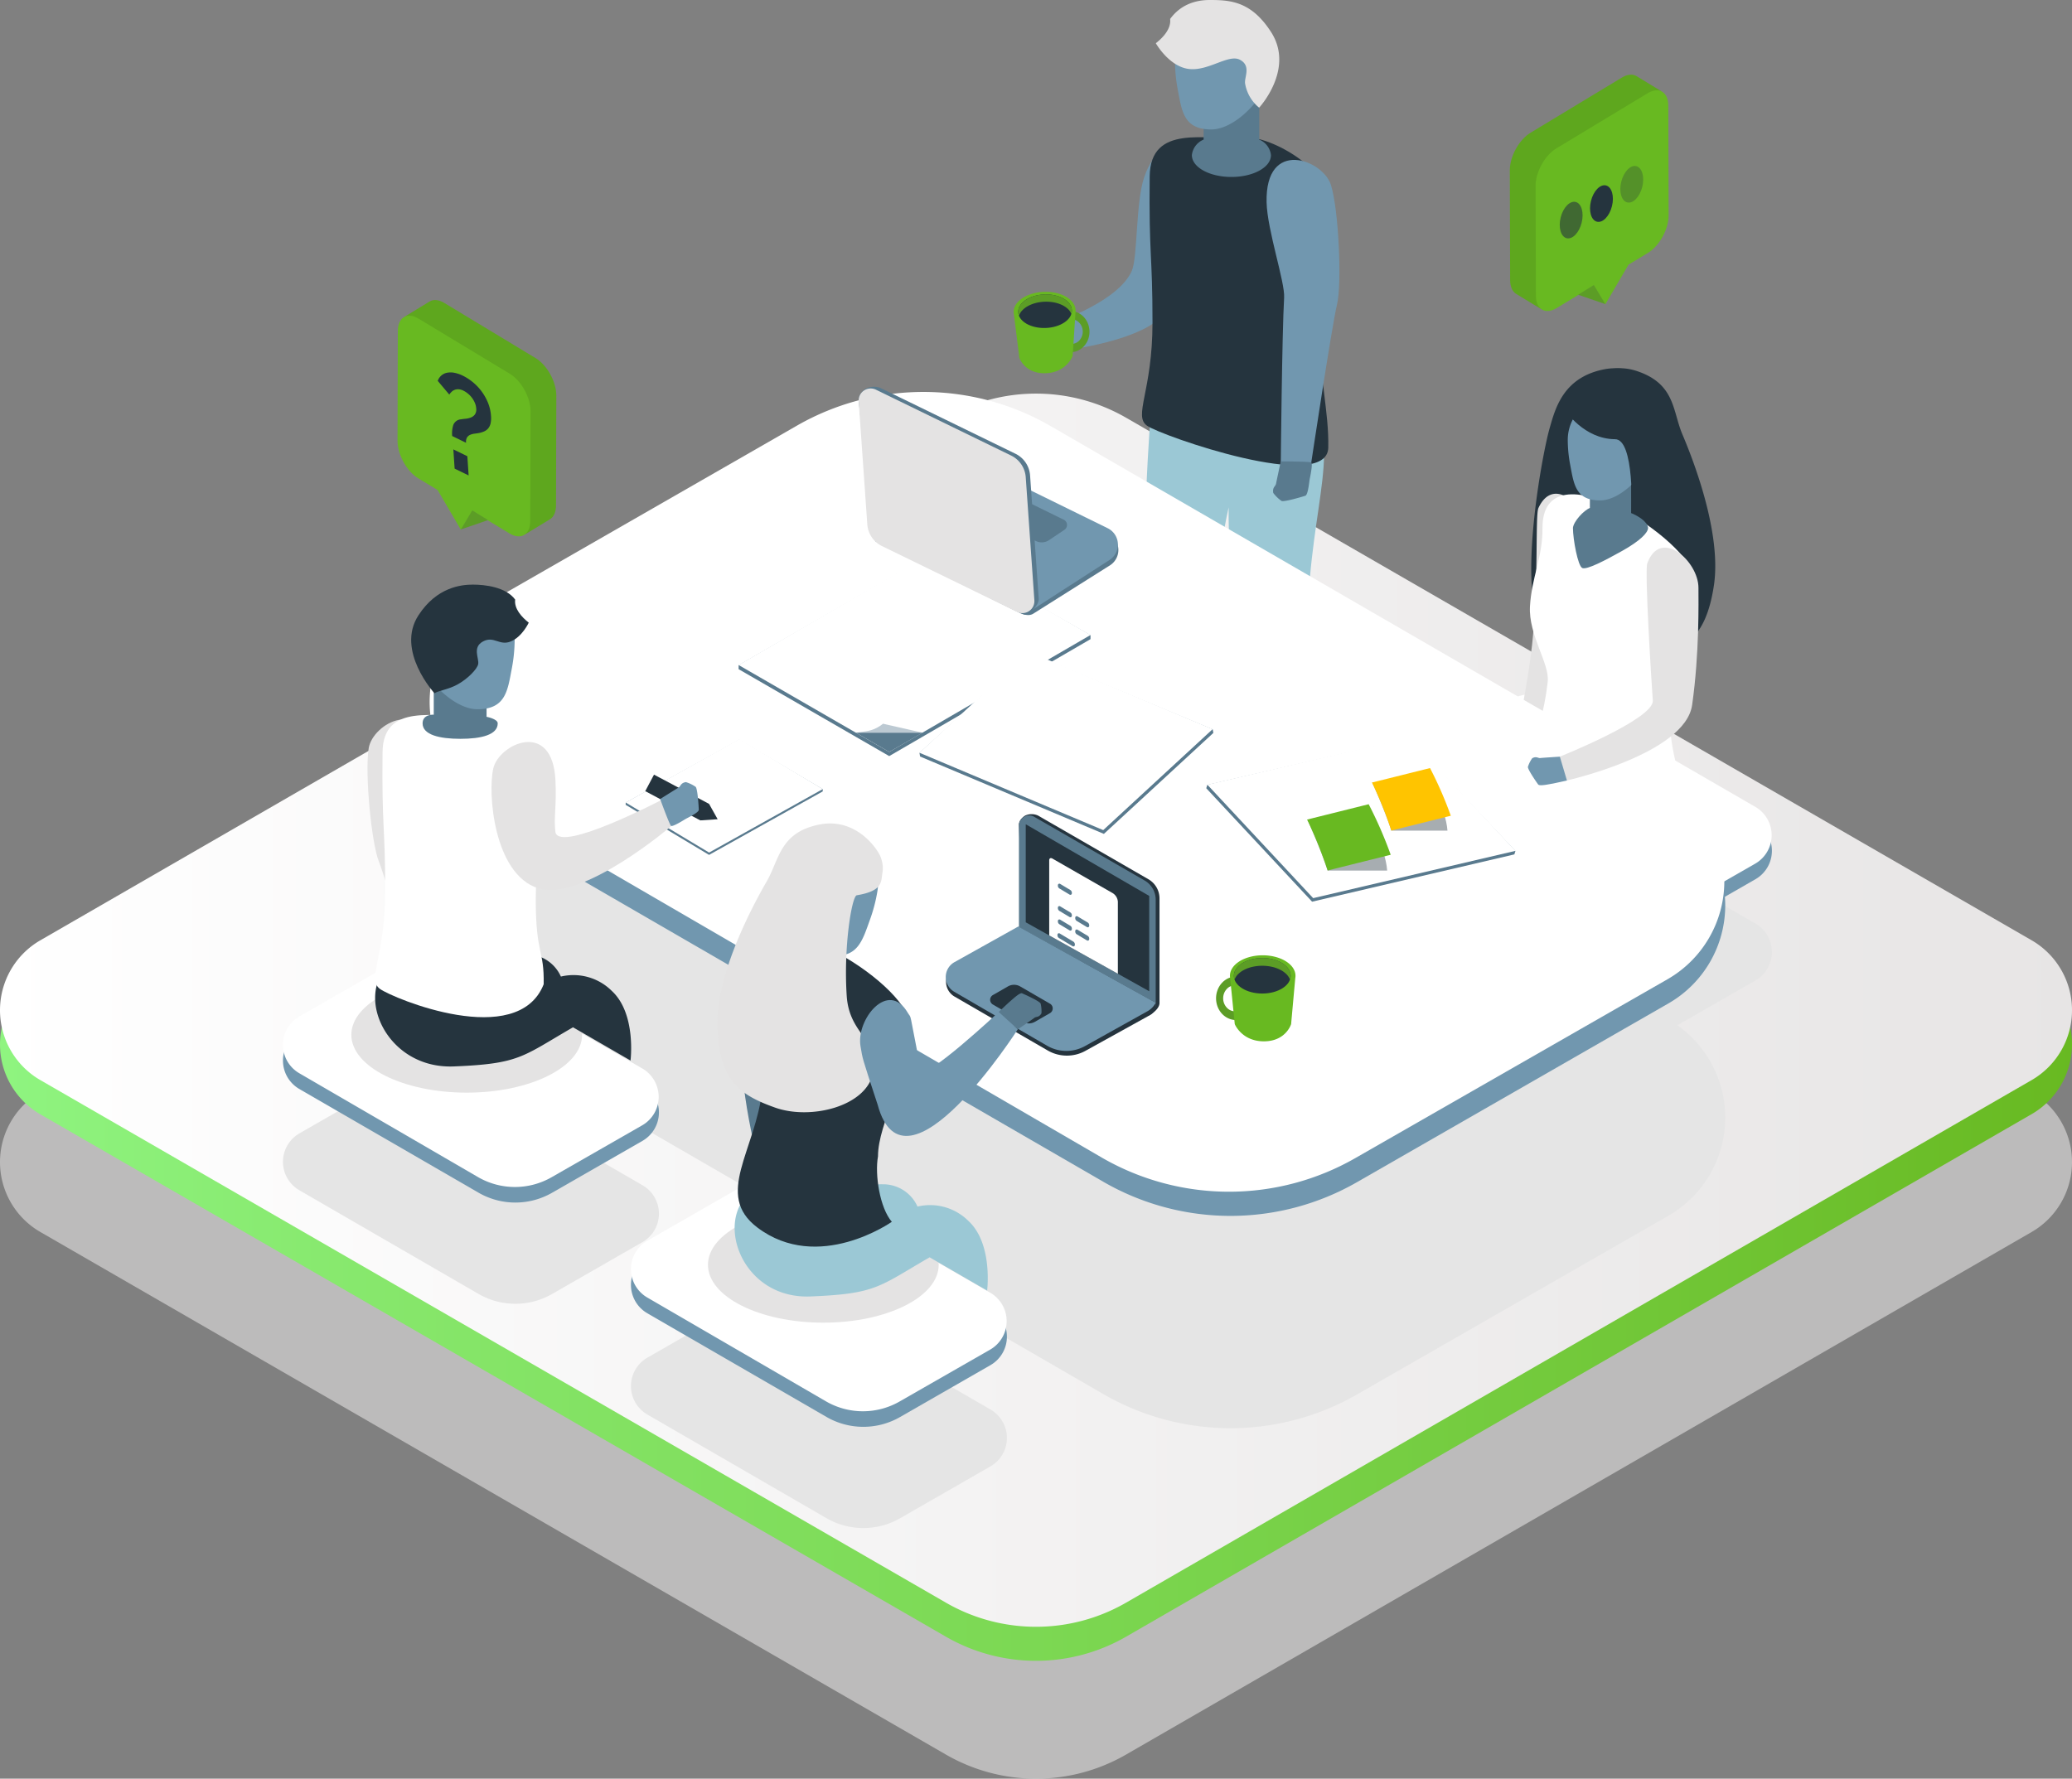 <?xml version="1.0" encoding="UTF-8"?>
<svg xmlns="http://www.w3.org/2000/svg" xmlns:xlink="http://www.w3.org/1999/xlink" viewBox="0 0 919.171 789.245">
  <rect x="0" y="0" width="919.171" height="789.245" fill="#808080" stroke="none"/>
  <defs>
    <style>.a,.n,.r,.s{fill:#25343e;}.b,.i{fill:#e4e3e3;}.b,.s{opacity:0.6;}.c{fill:url(#a);}.d{fill:url(#b);}.e{fill:#e5e5e5;}.f{fill:#7197af;}.g{fill:#fff;}.h{fill:#9bc8d5;}.j,.m{fill:#597a8e;}.k{fill:#5c9d26;}.l{fill:#68b921;}.m{opacity:0.4;}.n{opacity:0.399;}.o{fill:#ffc400;}.p{clip-path:url(#c);}.q{opacity:0.1;}.r{opacity:0.3;}</style>
    <linearGradient id="a" x1="1" y1="0.5" x2="-0.023" y2="0.5" gradientUnits="objectBoundingBox">
      <stop offset="0" stop-color="#68b921"></stop>
      <stop offset="0.22" stop-color="#72c839"></stop>
      <stop offset="0.49" stop-color="#7cd853"></stop>
      <stop offset="0.78" stop-color="#86e66a"></stop>
      <stop offset="1" stop-color="#90f683"></stop>
    </linearGradient>
    <linearGradient id="b" y1="0.5" x2="1" y2="0.5" gradientUnits="objectBoundingBox">
      <stop offset="0" stop-color="#fff"></stop>
      <stop offset="1" stop-color="#e7e5e5"></stop>
    </linearGradient>
    <clipPath id="c">
      <path class="a" d="M520.777,268.751l54.774,30.594v-42.3l-54.774-31.8Z" transform="translate(-520.777 -225.244)"></path>
    </clipPath>
  </defs>
  <g transform="translate(-468.531 -280.703)">
    <g transform="translate(468.531 455.354)">
      <path class="b" d="M974.881,300.952l401.955,231.965a35.823,35.823,0,0,1,0,61.753L974.881,826.679a79.95,79.95,0,0,1-79.943,0L492.984,594.67a35.823,35.823,0,0,1,0-61.753L894.938,300.952a79.949,79.949,0,0,1,79.943,0Z" transform="translate(-475.324 -222.795)"></path>
      <path class="c" d="M974.881,274.236l401.955,232.01a35.822,35.822,0,0,1,0,61.753L974.881,800.008a79.951,79.951,0,0,1-79.943,0L492.984,568.088a35.823,35.823,0,0,1,0-61.753l401.955-232.01A79.949,79.949,0,0,1,974.881,274.236Z" transform="translate(-475.324 -248.425)"></path>
      <path class="d" d="M974.881,272.365l401.955,232.01a35.823,35.823,0,0,1,0,61.753L974.881,798.138a79.95,79.95,0,0,1-79.943,0L492.984,566.128a35.823,35.823,0,0,1,0-61.753l401.955-232.01A79.952,79.952,0,0,1,974.881,272.365Z" transform="translate(-475.324 -261.656)"></path>
    </g>
    <g transform="translate(1058.196 439.854)">
      <g transform="translate(29.598 148.463)">
        <path class="e" d="M595.99,309.172l-40.06,23a14.565,14.565,0,0,0,0,25.221l79.468,46a32.7,32.7,0,0,0,32.7,0l40.06-23a14.564,14.564,0,0,0,0-25.221l-79.468-46a32.7,32.7,0,0,0-32.7,0Z" transform="translate(-548.652 -252.965)"></path>
        <path class="f" d="M595.99,300.192l-40.06,23a14.565,14.565,0,0,0,0,25.221l79.468,46a32.7,32.7,0,0,0,32.7,0l40.06-23a14.564,14.564,0,0,0,0-25.221l-79.468-46A32.7,32.7,0,0,0,595.99,300.192Z" transform="translate(-548.652 -288.907)"></path>
        <path class="g" d="M596.013,298.741l-40.06,23a14.565,14.565,0,0,0,0,25.221l79.276,46.073a32.7,32.7,0,0,0,32.7,0l40.136-23a14.564,14.564,0,0,0,0-25.221l-79.468-46a32.7,32.7,0,0,0-32.585-.077Z" transform="translate(-548.676 -294.431)"></path>
      </g>
      <g transform="translate(0 0)">
        <g transform="translate(0)">
          <g transform="matrix(0.985, 0.174, -0.174, 0.985, 30.807, 138.625)">
            <path class="a" d="M.057,113.017c-2.226-28.663,60.828-33,73.669-34.49C94.039,74.241,85.1,1.947,85.1,1.947L93.807,0s27.3,61.135,19.61,82.383c-9.813,27.1-54.534,12.965-60.117,47.646C51.613,157.283-.316,125.111.057,113.017Z" transform="matrix(-0.985, 0.174, -0.174, -0.985, 137.47, 138.554)"></path>
            <path class="h" d="M3.97,0H25.516a0,0,0,0,1,0,0V0A11.343,11.343,0,0,1,14.173,11.343H0a0,0,0,0,1,0,0V3.97A3.97,3.97,0,0,1,3.97,0Z" transform="matrix(-0.914, 0.407, -0.407, -0.914, 57.548, 160.379)"></path>
            <path class="a" d="M0,114.634C1.2,78.075,70.509,78.639,70.509,78.639c7.545-26.919,0-76.692,0-76.692L79.215,0s25.713,62.172,18.02,83.42c-9.813,27.1-54.534,12.965-60.117,47.646C35.431,158.32-.371,126.728,0,114.634Z" transform="matrix(-0.985, 0.174, -0.174, -0.985, 152.54, 149.614)"></path>
            <path class="h" d="M3.97,0H25.516a0,0,0,0,1,0,0V0A11.343,11.343,0,0,1,14.173,11.343H0a0,0,0,0,1,0,0V3.97A3.97,3.97,0,0,1,3.97,0Z" transform="matrix(-0.914, 0.407, -0.407, -0.914, 85.927, 167.035)"></path>
          </g>
          <path class="a" d="M24.276,111.771c0-4.011-1.524-8.021,9.946-11.831,2.146-.665-11.8-21.559-16.844-43.859C13.4,38.522-.483,38.97.013,23.307S24.721-2.605,41.713.581,68.967,8.875,73.5,32.929s3.451,57.911,2.349,66.805-2.393,22.913-19.462,29.342-29.6-8.212-30.583-10.969a12.994,12.994,0,0,1-1.524-6.337Z" transform="translate(157.123 141.1) rotate(-171)"></path>
          <g transform="matrix(0.996, 0.087, -0.087, 0.996, 84.286, 58.484)">
            <path class="i" d="M3.321,7c-1.217,3.325,3,32.412,2.462,60.825A355.568,355.568,0,0,1,0,122.044l11-.724s8.524-25.4,12.227-51.528c3.275-23.111,2.8-45.885,2.8-51.984C26.032,5.967,9.134-9.071,3.321,7Z" transform="translate(5.857 0)"></path>
            <path class="f" d="M.506,2.391s-.06,7.752,0,8.722S-.546,12.751.351,14.686a13.859,13.859,0,0,0,3.665,2.158c1.006.288,7.218-3.4,8.133-3.99s.129-5.321.058-6.454c-.022-.347-.922-6.4-.922-6.4Z" transform="matrix(0.899, 0.438, -0.438, 0.899, 7.391, 114.691)"></path>
          </g>
          <path class="a" d="M63.063,111.627c0-3.927,1.492-7.853-9.738-11.583-2.1-.651-2.36-23.309,2.583-45.141,3.892-17.19,17.486-16.752,17-32.085S48.72-2.551,32.084.569,5.4,8.689.969,32.238,8.527,89.293,12.577,99.843s2.343,22.432,19.053,28.726,28.983-8.039,29.941-10.739a12.721,12.721,0,0,0,1.492-6.2Z" transform="translate(172.725 132.928) rotate(178)"></path>
          <path class="g" d="M628.908,408.518c1.287-1.672-6.69-20.678-5.913-36.961s10.551-35.286,10.551-60.231c0-16.179-67.354-60.37-67.1-22.242.086,12.849-4.81,21.731-5.546,34.562s8.77,25.436,7.874,33.475c-3.068,27.318-12.863,36.834-12.133,39.25s11.059,13.9,27.1,16.772S627.622,410.19,628.908,408.518Z" transform="translate(-471.843 -213.8)"></path>
          <path class="j" d="M116.181,104.881V93.946L134.5,89.435v17.719c2.725,1.107,7.177,3.617,7.5,6.54,0,2.244-3.76,5.907-11.473,10.226s-15.765,8.523-17.722,7.608-4.134-12.735-4.134-17.834C109,110.771,113.455,105.988,116.181,104.881Z" transform="translate(-0.555 -38.639)"></path>
          <path class="f" d="M109.022,98.609a60.441,60.441,0,0,0,1.116,11.243c1.606,8.446,2.357,15.6,13.224,15.6,10.831,0,24.574-16.082,24.574-26.844a19.457,19.457,0,1,0-38.914,0Z" transform="translate(-3.205 -62.554)"></path>
          <path class="a" d="M46.33,40.452S36.266,29.353,22.7,31.375C14,32.971,10.248,0,10.248,0S-1.228,39.4.108,42.876c4.05,10.55-2.1,11.139,14.611,17.433S43.7,52.27,44.66,49.57c1.016-1.908,1.67-9.118,1.67-9.118Z" transform="translate(144.234 70.276) rotate(-171)"></path>
        </g>
      </g>
    </g>
    <g transform="translate(659.124 278.588)">
      <path class="e" d="M711.78,319.888,573.731,399.14a50.191,50.191,0,0,0,0,86.913l273.85,158.505a112.693,112.693,0,0,0,112.685,0l138.05-79.253a50.189,50.189,0,0,0,0-86.913L824.466,319.888a112.7,112.7,0,0,0-112.686,0Z" transform="translate(-548.649 -23.813)"></path>
      <path class="f" d="M711.78,310.907,573.731,390.161a50.192,50.192,0,0,0-25.078,43.457c0,17.924,9.558,21.444,25.078,30.413l273.85,158.5a112.7,112.7,0,0,0,112.685,0l138.05-79.254a50.193,50.193,0,0,0,25.079-43.457c0-17.923-9.56-21.443-25.079-30.412L824.466,310.907A112.7,112.7,0,0,0,711.78,310.907Z" transform="translate(-548.649 -95.992)"></path>
      <g transform="translate(259.317 4)">
        <g transform="translate(14.397 0)">
          <g transform="translate(22.897 50.495) rotate(20)">
            <path class="f" d="M14.189,17.79c.258,11.72,9.442,34.279,9.036,40.8C22.34,73.336,0,91.15,0,91.15l6.76,11.033s32.9-16.206,37.013-32c2.1-8.293.8-49-2.543-59.668S13.593-9.27,14.189,17.79Z" transform="translate(13.949 0)"></path>
            <path class="j" d="M.236,2.666S.52,11.19.584,12.279s-1.2,1.846-.194,4.014a15.514,15.514,0,0,0,4.134,2.4c1.136.318,8.181-3.859,9.219-4.522s.173-5.977.1-7.248c-.023-.389-.2-6.639-1.069-6.909S.236,2.666.236,2.666Z" transform="matrix(0.485, 0.875, -0.875, 0.485, 16.368, 89.28)"></path>
          </g>
          <path class="h" d="M11.313,0H25.449a0,0,0,0,1,0,0V7.353a3.96,3.96,0,0,1-3.96,3.96H0a0,0,0,0,1,0,0v0A11.313,11.313,0,0,1,11.313,0Z" transform="translate(41.023 351.67)"></path>
          <g transform="translate(-17.699 -1.884)">
            <g transform="translate(28.697 0)">
              <ellipse class="i" cx="74.04" cy="37.779" rx="74.04" ry="37.779" transform="translate(0 339.117)"></ellipse>
              <path class="h" d="M181.694,109.5c17.723,23.443,2.368,49.468,1.169,101.36s-3.663,106.21-3.663,106.21h-8.9s-12.6-50.2-17.828-89.579-4.649-66.007-4.649-66.007-6.094,26.2-9.072,66.007c-2.136,28.542-3.612,62.961-4.286,80.373l-8.931.532c-4.357-20.724-13.821-70.242-14.746-101.2-1.4-46.9,3.29-97.7,3.29-97.7S163.972,86.06,181.694,109.5Z" transform="translate(-78.082 63.636)"></path>
              <path class="a" d="M185.8,123.618c0,14.57-3.961,28.676-3.961,54.627s4.29,39.162,3.961,55.554c-.426,20.567-74.224-5.3-80.408-9.723s2.431-15.191,2.431-45.832-1.633-29.489-1.244-64.778c.249-23.693,25.806-15.7,39.618-17.406S185.8,110.742,185.8,123.618Z" transform="translate(-71.862 -35.18)"></path>
              <path class="j" d="M113.891,110.779v-6.538l24.667-14.806v21.344a8.443,8.443,0,0,1,5.213,6.887c0,5.369-7.781,9.688-17.547,9.688s-17.547-4.319-17.547-9.688A8.443,8.443,0,0,1,113.891,110.779Z" transform="translate(-55.25 -48.837)"></path>
              <path class="f" d="M109.022,100.96a67.742,67.742,0,0,0,1.251,12.6c1.8,9.466,2.642,17.485,14.821,17.485,12.139,0,27.542-18.025,27.542-30.086a21.807,21.807,0,1,0-43.615,0Z" transform="translate(-63.073 -73.605)"></path>
              <path class="i" d="M145.3,104.595c-5.094-2.732-14.084,5.215-22.838,4.048s-14.512-11.4-14.512-11.4c3.308-2.582,6.883-6.524,6.345-10.77,4.334-5.921,10.6-8.5,17.933-8.411,9.26,0,18.208.895,26.768,14.084,10.738,16.5-5.214,33.694-5.214,33.694a17.624,17.624,0,0,1-6.225-10.7c-.456-2.74,2.837-7.813-2.257-10.546Z" transform="translate(-70.515 -78.06)"></path>
              <path class="a" d="M11.942,0H26.865a0,0,0,0,1,0,0V7.762a4.18,4.18,0,0,1-4.18,4.18H0a0,0,0,0,1,0,0v0A11.942,11.942,0,0,1,11.942,0Z" transform="translate(74.476 380.66)"></path>
              <path class="a" d="M11.942,0H26.865a0,0,0,0,1,0,0V7.762a4.18,4.18,0,0,1-4.18,4.18H0a0,0,0,0,1,0,0v0A11.942,11.942,0,0,1,11.942,0Z" transform="translate(29.554 371.234)"></path>
              <g transform="translate(86.561 70.951)">
                <path class="f" d="M101.88,119.356c.272,12.372,8.209,35.444,7.781,42.331-.934,15.563-1.493,74.324-1.493,74.324h13.358s9.288-61.651,11.584-71.222c2.218-8.754.841-41.851-2.685-53.108S101.251,90.79,101.88,119.356Z" transform="translate(-101.868 -100.576)"></path>
                <path class="j" d="M.249,2.814s.3,9,.367,10.148S-.649,14.91.412,17.2a16.377,16.377,0,0,0,4.364,2.538c1.2.336,8.636-4.074,9.732-4.774s.183-6.309.1-7.651C14.587,6.9,14.4.3,13.483.019S.249,2.814.249,2.814Z" transform="translate(6.735 130.992) rotate(14)"></path>
              </g>
            </g>
          </g>
        </g>
        <g transform="matrix(0.999, -0.035, 0.035, 0.999, -0.543, 128.094)">
          <path class="k" d="M8.406,0A7.79,7.79,0,0,0,5.134.717,8.378,8.378,0,0,0,2.462,2.673a9.175,9.175,0,0,0-1.8,2.9,9.879,9.879,0,0,0,0,7.1,9.174,9.174,0,0,0,1.8,2.9,8.377,8.377,0,0,0,2.672,1.956,7.824,7.824,0,0,0,6.544,0,8.377,8.377,0,0,0,2.672-1.956,9.174,9.174,0,0,0,1.8-2.9,9.879,9.879,0,0,0,0-7.1,9.175,9.175,0,0,0-1.8-2.9A8.379,8.379,0,0,0,11.678.717,7.79,7.79,0,0,0,8.406,0ZM8.033,14.6A4.819,4.819,0,0,1,4.466,13,5.683,5.683,0,0,1,2.989,9.125,5.684,5.684,0,0,1,4.466,5.254a4.768,4.768,0,0,1,7.133,0,5.684,5.684,0,0,1,1.477,3.871A5.683,5.683,0,0,1,11.6,13,4.819,4.819,0,0,1,8.033,14.6Z" transform="translate(33.34 27.182) rotate(180)"></path>
          <path class="l" d="M2.019,7.233.066,26.675a5.478,5.478,0,0,0-.061.606L0,27.3H0q0,.112,0,.225c0,4.75,6.158,8.6,13.754,8.6s13.754-3.851,13.754-8.6a5.484,5.484,0,0,0-.089-.986L25.679,7.233S23.539,0,14.242,0,2.019,7.233,2.019,7.233Z" transform="translate(27.509 36.126) rotate(180)"></path>
          <path class="a" d="M11.92,0C5.337,0,0,3.337,0,7.454s5.337,7.454,11.92,7.454,11.92-3.337,11.92-7.454S18.5,0,11.92,0Z" transform="translate(2.026 1.147)"></path>
          <path class="k" d="M.283,0h0A4.853,4.853,0,0,0,0,1.624a5.124,5.124,0,0,0,.937,2.9A8.415,8.415,0,0,0,3.491,6.895a13.775,13.775,0,0,0,3.789,1.6,18.157,18.157,0,0,0,4.64.586,18.156,18.156,0,0,0,4.64-.586,13.774,13.774,0,0,0,3.789-1.6A8.415,8.415,0,0,0,22.9,4.525a5.124,5.124,0,0,0,.937-2.9A4.84,4.84,0,0,0,23.557,0,6.29,6.29,0,0,1,22.039,2.32a10.178,10.178,0,0,1-2.611,1.848A14.885,14.885,0,0,1,15.973,5.39a18.411,18.411,0,0,1-4.053.442A18.412,18.412,0,0,1,7.867,5.39,14.886,14.886,0,0,1,4.411,4.168,10.178,10.178,0,0,1,1.8,2.32,6.281,6.281,0,0,1,.283,0Z" transform="translate(25.866 10.225) rotate(180)"></path>
        </g>
      </g>
      <path class="g" d="M711.8,309.281,573.754,388.534a50.19,50.19,0,0,0,0,86.913l273.189,158.77a112.7,112.7,0,0,0,112.687,0l138.312-79.253a50.19,50.19,0,0,0,0-86.913L824.092,309.546A112.7,112.7,0,0,0,711.8,309.28Z" transform="translate(-548.676 -118.405)"></path>
      <g transform="translate(86.573 245.305)">
        <g transform="translate(50.494 0)">
          <path class="j" d="M156.106,134.363v-1.751L89.159,94.482,0,145.952v1.733l66.809,38.572" transform="translate(0 -93.947)"></path>
          <path class="g" d="M156.106,146.216,89.3,107.644,0,159.538,66.809,198.11l89.3-51.894" transform="translate(0 -107.644)"></path>
          <path class="j" d="M185.41,384.881l-14.8-8.542h29.59Z" transform="translate(-118.595 -294.416)"></path>
          <path class="m" d="M182.645,363.266l17.559,3.986h-29.59l4.334-.6a15.445,15.445,0,0,0,7.7-3.383Z" transform="translate(-118.595 -285.328)"></path>
        </g>
        <g transform="matrix(0.985, -0.174, 0.174, 0.985, 124.502, 55.693)">
          <path class="j" d="M0,36.871V35.252L55.707,0,129.9,47.584v1.6L74.3,84.847" transform="translate(0 0.495)"></path>
          <path class="g" d="M0,35.66,55.592,0l74.3,47.976L74.3,83.637,0,35.66" transform="translate(0 0)"></path>
        </g>
        <g transform="translate(271.972 60.713) rotate(17)">
          <path class="j" d="M139.291,35.585V34.023L79.555,0,0,45.926v1.547L59.612,81.89" transform="translate(0 0.477)"></path>
          <path class="g" d="M139.291,34.417,79.679,0,0,46.3,59.612,80.721l79.679-46.3" transform="translate(0 0)"></path>
        </g>
        <g transform="matrix(1, 0.017, -0.017, 1, 0.901, 83.892)">
          <path class="j" d="M87.293,22.3v-.979L49.857,0,0,28.781v.969L37.359,51.32" transform="translate(0 0.299)"></path>
          <path class="g" d="M87.293,21.569,49.934,0,0,29.018,37.359,50.587,87.293,21.569" transform="translate(0 0)"></path>
        </g>
      </g>
      <g transform="translate(348.868 426.002)">
        <path class="k" d="M8.883,19.285a8.232,8.232,0,0,1-3.458-.758A8.854,8.854,0,0,1,2.6,16.461,9.7,9.7,0,0,1,.7,13.4a10.439,10.439,0,0,1,0-7.507A9.694,9.694,0,0,1,2.6,2.824,8.853,8.853,0,0,1,5.425.758a8.268,8.268,0,0,1,6.915,0,8.853,8.853,0,0,1,2.824,2.067,9.694,9.694,0,0,1,1.9,3.065,10.439,10.439,0,0,1,0,7.507,9.7,9.7,0,0,1-1.9,3.065,8.854,8.854,0,0,1-2.824,2.067A8.232,8.232,0,0,1,8.883,19.285ZM8.488,3.857A5.093,5.093,0,0,0,4.72,5.552,6.006,6.006,0,0,0,3.158,9.643,6.006,6.006,0,0,0,4.72,13.734a5.038,5.038,0,0,0,7.538,0,6.006,6.006,0,0,0,1.561-4.091,6.006,6.006,0,0,0-1.561-4.091A5.093,5.093,0,0,0,8.488,3.857Z" transform="translate(0 9.439)"></path>
        <path class="l" d="M2.134,30.533.07,9.987a5.788,5.788,0,0,1-.064-.64l0-.02H0q0-.118,0-.237C0,4.07,6.507,0,14.535,0S29.07,4.07,29.07,9.089a5.8,5.8,0,0,1-.094,1.042l-1.84,20.4s-2.261,7.643-12.086,7.643S2.134,30.533,2.134,30.533Z" transform="translate(6.162 0)"></path>
        <path class="a" d="M12.6,0c6.957,0,12.6,3.527,12.6,7.877s-5.64,7.877-12.6,7.877S0,12.228,0,7.877,5.64,0,12.6,0Z" transform="translate(7.898 1.212)"></path>
        <path class="k" d="M.3,9.593h0A5.129,5.129,0,0,1,0,7.877,5.415,5.415,0,0,1,.99,4.811a8.893,8.893,0,0,1,2.7-2.5,14.556,14.556,0,0,1,4-1.688A19.187,19.187,0,0,1,12.6,0a19.186,19.186,0,0,1,4.9.619,14.556,14.556,0,0,1,4,1.688,8.892,8.892,0,0,1,2.7,2.5,5.415,5.415,0,0,1,.99,3.066,5.115,5.115,0,0,1-.3,1.714,6.647,6.647,0,0,0-1.6-2.449,10.756,10.756,0,0,0-2.759-1.953A15.73,15.73,0,0,0,16.88,3.9a19.87,19.87,0,0,0-8.566,0A15.73,15.73,0,0,0,4.662,5.189,10.756,10.756,0,0,0,1.9,7.142,6.638,6.638,0,0,0,.3,9.592Z" transform="translate(7.898 1.212)"></path>
      </g>
      <g transform="matrix(0.998, -0.07, 0.07, 0.998, 189.908, 174.215)">
        <g transform="translate(3.131 41.777)">
          <path class="j" d="M67.433,62.652,103.1,43.511a8.1,8.1,0,0,0,0-14.03L58.895,2.437a18.192,18.192,0,0,0-18.19,0l-36.75,20.4C1.577,24.215.16,21.263.005,25.247c0,0-.005.206-.005.425L61.33,61.723S64.861,63.973,67.433,62.652Z" transform="translate(0 0.972)"></path>
          <path class="f" d="M66.307,62.3l36.711-20.2a8.1,8.1,0,0,0,0-14.03l-44.1-25.63a18.193,18.193,0,0,0-18.191,0L3.974,22.638A9.836,9.836,0,0,0,0,26.7L65.183,62.89c.262-.122.7-.347,1.124-.591Z" transform="translate(0.045 0)"></path>
        </g>
        <g transform="translate(58.638 55.749)">
          <path class="j" d="M21.265,17.554,28.4,13.459a2.593,2.593,0,0,0,0-4.49L14.25.78a5.822,5.822,0,0,0-5.822,0L1.3,4.874a2.593,2.593,0,0,0,0,4.49l14.148,8.189A5.822,5.822,0,0,0,21.265,17.554Z" transform="translate(0 0)"></path>
        </g>
        <path class="j" d="M0,5.4,1.986,60A11.586,11.586,0,0,0,7.78,70.076L64.2,104.069c1.649.952,2.535,2.016,4.184,1.064s5.136-3.514,5.136-6.341V44.126a11.587,11.587,0,0,0-5.794-10.08L9.982.714A8.126,8.126,0,0,0,3.352.7C1.707,1.637.02,3.51,0,5.4Z" transform="translate(0 0)"></path>
        <path class="i" d="M0,5.272V60a11.586,11.586,0,0,0,5.794,10.08l57.748,33.331a5.33,5.33,0,0,0,8-4.615V44.126a11.587,11.587,0,0,0-5.794-10.08L8,.714A5.33,5.33,0,0,0,0,5.272Z" transform="translate(0 0.662)"></path>
      </g>
    </g>
    <g transform="translate(594.058 540.109)">
      <g transform="translate(0 164.306)">
        <path class="e" d="M595.99,309.172l-40.06,23a14.565,14.565,0,0,0,0,25.221l79.468,46a32.7,32.7,0,0,0,32.7,0l40.06-23a14.564,14.564,0,0,0,0-25.221l-79.468-46a32.7,32.7,0,0,0-32.7,0Z" transform="translate(-548.652 -252.965)"></path>
        <path class="f" d="M595.99,300.192l-40.06,23a14.565,14.565,0,0,0,0,25.221l79.468,46a32.7,32.7,0,0,0,32.7,0l40.06-23a14.564,14.564,0,0,0,0-25.221l-79.468-46A32.7,32.7,0,0,0,595.99,300.192Z" transform="translate(-548.652 -288.907)"></path>
        <path class="g" d="M596.013,298.741l-40.06,23a14.565,14.565,0,0,0,0,25.221l79.276,46.073a32.7,32.7,0,0,0,32.7,0l40.136-23a14.564,14.564,0,0,0,0-25.221l-79.468-46a32.7,32.7,0,0,0-32.585-.077Z" transform="translate(-548.676 -294.431)"></path>
      </g>
      <g transform="translate(30.336 0)">
        <g transform="translate(0 0)">
          <path class="a" d="M0,6.566,4.232,0,8.3,6.566V34.222H0Z" transform="matrix(-0.469, 0.883, -0.883, -0.469, 164.484, 100.368)"></path>
          <ellipse class="i" cx="51.18" cy="25.672" rx="51.18" ry="25.672" transform="translate(0 174.084)"></ellipse>
          <g transform="translate(2.707 62.59) rotate(-8)">
            <path class="i" d="M30.679,17.836c-.259,11.75-7.8,33.662-7.39,40.2.887,14.78,1.418,70.586,1.418,70.586H12.02s-8.821-58.55-11-67.64c-2.106-8.314-.8-39.746,2.55-50.437S31.276-9.294,30.679,17.836Z" transform="translate(0 0)"></path>
            <path class="j" d="M.237,16.09S.522,7.543.585,6.452-.617,4.6.391,2.428A15.553,15.553,0,0,1,4.535.017c1.139-.319,8.2,3.869,9.242,4.534s.174,5.992.1,7.267c-.023.39-.2,6.656-1.072,6.927S.237,16.09.237,16.09Z" transform="translate(28.832 142.609) rotate(166)"></path>
          </g>
          <path class="a" d="M585.029,344.112c29.395-1.176,30.334-4.361,52.888-17.365L663.429,341.5s2.637-20.806-8.3-30.888a24.089,24.089,0,0,0-22.59-6.377,16.712,16.712,0,0,0-15.5-9.9c-7.874-.356-64.491,9.512-64.491,9.512C544.138,319.087,558.341,345.181,585.029,344.112Z" transform="translate(-539.58 -130.317)"></path>
          <path class="g" d="M181.647,122.225c0,13.837-7.27,30.977-7.27,55.623S178.2,200,177.892,215.569c-11.557,29.225-66.735,6.26-72.608,2.062s2.309-14.427,2.309-43.527-1.551-28.006-1.181-61.52c.236-22.5,24.508-14.913,37.626-16.531S181.647,110,181.647,122.225Z" transform="translate(-92.573 -38.22)"></path>
          <g transform="translate(60.631 71.063) rotate(-4)">
            <path class="i" d="M28.74,17.836c-.259,11.75-2.017,16.5-1.611,23.037C28.651,50.1,75.247,29.721,75.247,29.721L78.671,41.6S36.917,72.633,17.727,65.057-1.719,21.238,1.63,10.547,29.337-9.294,28.74,17.836Z" transform="translate(0 0)"></path>
            <path class="f" d="M.237,16.09S.522,7.543.585,6.452-.617,4.6.391,2.428A15.553,15.553,0,0,1,4.535.017c1.139-.319,8.2,3.869,9.242,4.534s.174,5.992.1,7.267c-.023.39-.2,6.656-1.072,6.927S.237,16.09.237,16.09Z" transform="translate(88.31 21.098) rotate(60)"></path>
          </g>
          <path class="j" d="M113.629,108.573V91.2l23.427-1.767v20.087s4.951.916,4.951,2.9c0,5.1-7.291,6.87-16.566,6.87s-16.763-1.771-16.763-6.87C108.678,108.265,113.629,108.573,113.629,108.573Z" transform="translate(-77.074 -50.863)"></path>
          <path class="f" d="M153.823,101.552a69.582,69.582,0,0,1-1.285,12.943c-1.849,9.723-2.713,17.961-15.224,17.961-12.469,0-28.291-18.515-28.291-30.9a22.4,22.4,0,0,1,44.8,0Z" transform="translate(-81.374 -77.155)"></path>
          <path class="a" d="M127.806,103.263c4.838-2.595,7.261,2.085,12.332,0s7.949-8.34,7.949-8.34c-3.142-2.452-6.537-6.2-6.026-10.229-4.116-5.623-13.5-6.647-18.734-6.647s-16.055,1.117-24.184,13.643c-10.2,15.667,7.14,34.593,7.14,34.593,1.385-1.132,5.874-1.579,10.087-3.861,4.575-2.478,8.915-6.917,9.293-9.144.433-2.6-2.694-7.42,2.143-10.015Z" transform="translate(-69.388 -78.048)"></path>
        </g>
      </g>
    </g>
    <g transform="translate(748.43 640.156)">
      <g transform="translate(0 163.773)">
        <path class="e" d="M595.99,309.172l-40.06,23a14.565,14.565,0,0,0,0,25.221l79.468,46a32.7,32.7,0,0,0,32.7,0l40.06-23a14.564,14.564,0,0,0,0-25.221l-79.468-46a32.7,32.7,0,0,0-32.7,0Z" transform="translate(-548.652 -252.965)"></path>
        <path class="f" d="M595.99,300.192l-40.06,23a14.565,14.565,0,0,0,0,25.221l79.468,46a32.7,32.7,0,0,0,32.7,0l40.06-23a14.564,14.564,0,0,0,0-25.221l-79.468-46A32.7,32.7,0,0,0,595.99,300.192Z" transform="translate(-548.652 -288.907)"></path>
        <path class="g" d="M596.013,298.741l-40.06,23a14.565,14.565,0,0,0,0,25.221l79.276,46.073a32.7,32.7,0,0,0,32.7,0l40.136-23a14.564,14.564,0,0,0,0-25.221l-79.468-46a32.7,32.7,0,0,0-32.585-.077Z" transform="translate(-548.676 -294.431)"></path>
      </g>
      <g transform="translate(32.388 0)">
        <ellipse class="i" cx="51.18" cy="25.672" rx="51.18" ry="25.672" transform="translate(1.775 176.102)"></ellipse>
        <path class="h" d="M584.751,344.112c29.395-1.176,30.334-4.361,52.888-17.365L663.151,341.5s2.637-20.806-8.3-30.888a24.089,24.089,0,0,0-22.59-6.377,16.712,16.712,0,0,0-15.5-9.9c-7.874-.356-63.056,8.912-63.056,8.912C545.295,318.487,558.063,345.181,584.751,344.112Z" transform="translate(-537.527 -128.298)"></path>
        <g transform="translate(15.433 57.142)">
          <path class="j" d="M590.717,287.193c1.245,3.364-3.065,32.79-2.519,61.535.527,27.756,5.918,54.853,5.918,54.853l-11.259-.732s-8.723-25.692-12.513-52.129c-3.352-23.38-2.869-47.218-2.869-52.59C567.474,287.247,584.768,270.936,590.717,287.193Z" transform="translate(-567.449 -280.328)"></path>
          <path class="j" d="M.567,14.653S.47,6.793.527,5.81-.555,4.144.352,2.186A14.006,14.006,0,0,1,4.084.016C5.11-.272,11.47,3.5,12.407,4.1s.156,5.4.089,6.544c-.021.351-.912,6.485-.912,6.485Z" transform="matrix(-0.899, 0.438, -0.438, -0.899, 32.637, 131.133)"></path>
        </g>
        <path class="f" d="M0,31.265A70.393,70.393,0,0,1,1.3,18.17C3.171,8.334,4.045,0,16.7,0,29.317,0,45.323,18.731,45.323,31.265A22.662,22.662,0,1,1,0,31.265Z" transform="translate(72.059 66.85) rotate(-171)"></path>
        <path class="a" d="M626.573,400.461c-5.352-6.211-7.607-20.963-6.134-29.028,0-15.111,13.524-34.435,13.524-59.67,0-16.368-68.139-61.075-67.88-22.5s4.471,39.978,3.1,52.244c-3.1,27.637-21.506,46.911-2.291,61.468C593.982,423.48,626.573,400.461,626.573,400.461Z" transform="translate(-543.233 -217.775)"></path>
        <path class="i" d="M9.785,110.79c0-3.9-1.481-7.794,9.665-11.5,2.085-.646,2.343-23.134-2.564-44.8C13.022,37.43-.47,37.865.013,22.647S24.02-2.532,40.531.564,67.013,8.624,71.413,32s-7.5,56.627-11.521,67.1-2.325,22.264-18.91,28.511-28.766-7.979-29.716-10.658a12.626,12.626,0,0,1-1.481-6.157Z" transform="translate(71.484 138.907) rotate(-171)"></path>
      </g>
    </g>
    <g transform="translate(1146.041 523.711)">
      <path class="i" d="M573.62,287.159c-1.217,3.325,1.843,52.611,2.462,60.825s-41.383,24.97-41.383,24.97l3.063,10.554s52.673-11.737,55.765-33.555c3.275-23.111,2.8-45.885,2.8-51.984C596.332,286.127,579.434,271.09,573.62,287.159Z" transform="translate(-520.378 -280.161)"></path>
      <path class="f" d="M.506,2.391s-.06,7.752,0,8.722S-.546,12.751.351,14.686a13.859,13.859,0,0,0,3.665,2.158c1.006.288,7.218-3.4,8.133-3.99s.129-5.321.058-6.454c-.022-.347-.922-6.4-.922-6.4Z" transform="translate(16.819 92.071) rotate(86)"></path>
    </g>
    <g transform="translate(1077.578 661.347) rotate(-104)">
      <path class="n" d="M5.6,36.265S16.882,28.826,25.309,24.57L21.417,0C11.038,2.407,0,12.7,0,12.7Z" transform="matrix(-0.921, -0.391, 0.391, -0.921, 23.429, 43.386)"></path>
      <path class="o" d="M10.367,36.831s.414-.3,1.226-.852A171.668,171.668,0,0,1,30.057,25.015L19.438,0A171.075,171.075,0,0,0,0,12.408Z" transform="matrix(-0.921, -0.391, 0.391, -0.921, 27.667, 45.648)"></path>
    </g>
    <g transform="translate(1048.823 679.795) rotate(-104)">
      <path class="n" d="M5.934,38.458S17.9,30.569,26.84,26.056L22.713,0C11.705,2.553,0,13.47,0,13.47Z" transform="matrix(-0.921, -0.391, 0.391, -0.921, 24.846, 46.01)"></path>
      <path class="l" d="M10.994,39.059s.439-.313,1.3-.9a182.051,182.051,0,0,1,19.58-11.628L20.614,0A181.424,181.424,0,0,0,0,13.159Z" transform="matrix(-0.921, -0.391, 0.391, -0.921, 29.341, 48.409)"></path>
    </g>
    <g transform="translate(11 -5.994)">
      <g transform="translate(877.082 647.961)">
        <path class="a" d="M522.517,239.038l1.685,46.3a9.827,9.827,0,0,0,4.914,8.55l47.857,28.832c1.4.808,2.15,1.71,3.549.9s4.356-2.98,4.356-5.378V271.882a9.827,9.827,0,0,0-4.914-8.55l-48.979-28.27a6.892,6.892,0,0,0-5.623-.013C523.964,235.844,522.534,237.432,522.517,239.038Z" transform="translate(-490.057 -234.455)"></path>
        <path class="j" d="M522.517,238.927v46.415a9.827,9.827,0,0,0,4.914,8.55l48.98,28.271a4.521,4.521,0,0,0,6.782-3.915V271.882a9.827,9.827,0,0,0-4.914-8.55l-48.98-28.27a4.521,4.521,0,0,0-6.782,3.866Z" transform="translate(-490.057 -233.894)"></path>
        <g transform="translate(0 49.848)">
          <path class="a" d="M581.058,295.095l-28.479,17.812a7.572,7.572,0,0,0,0,13.113L593.9,349.934a17,17,0,0,0,17,0l27.266-15.092c2.222-1.284,3.546-1.93,3.691-5.653,0,0,.005-.193.005-.4Z" transform="translate(-548.661 -294.917)"></path>
          <path class="f" d="M579.972,297.716l-27.4,15.306a7.572,7.572,0,0,0,0,13.113l41.217,23.954a17,17,0,0,0,17,0l27.439-15.306a9.193,9.193,0,0,0,3.714-3.794l-60.921-33.825c-.245.114-.651.325-1.051.553Z" transform="translate(-548.789 -297.163)"></path>
        </g>
        <path class="a" d="M520.777,268.751l54.774,30.594v-42.3l-54.774-31.8Z" transform="translate(-485.293 -220.769)"></path>
        <g transform="translate(19.696 75.709)">
          <path class="a" d="M556.53,305.521l-6.666,3.827a2.423,2.423,0,0,0,0,4.2l13.223,7.654a5.441,5.441,0,0,0,5.441,0l6.666-3.827a2.423,2.423,0,0,0,0-4.2l-13.223-7.654A5.442,5.442,0,0,0,556.53,305.521Z" transform="translate(-548.653 -304.792)"></path>
        </g>
      </g>
      <g class="p" transform="translate(912.566 652.437)">
        <g transform="translate(10.415 15.027)">
          <path class="g" d="M74.3,156.908c0,.854-.54,1.2-1.3.774L46.1,142.311a4.838,4.838,0,0,1-2.262-3.8V92.262c0-.855.626-1.2,1.391-.774l26.793,15.363a4.872,4.872,0,0,1,2.272,3.8v46.255h0Z" transform="translate(-43.841 -91.304)"></path>
          <g transform="translate(3.655 11.338)">
            <g transform="translate(0.196 9.952)">
              <path class="j" d="M253.355,414.222l-4.5-2.7a.654.654,0,0,0-.98.572v.245a1.453,1.453,0,0,0,.719,1.257l4.5,2.7a.654.654,0,0,0,.98-.571v-.245A1.454,1.454,0,0,0,253.355,414.222Z" transform="translate(-240.182 -406.974)"></path>
              <path class="j" d="M253.355,414.222l-4.5-2.7a.654.654,0,0,0-.98.572v.245a1.453,1.453,0,0,0,.719,1.257l4.5,2.7a.654.654,0,0,0,.98-.571v-.245A1.454,1.454,0,0,0,253.355,414.222Z" transform="translate(-247.88 -411.432)"></path>
            </g>
            <g transform="translate(0.196 15.871)">
              <path class="j" d="M253.355,414.222l-4.5-2.7a.654.654,0,0,0-.98.572v.245a1.453,1.453,0,0,0,.719,1.257l4.5,2.7a.654.654,0,0,0,.98-.571v-.245A1.454,1.454,0,0,0,253.355,414.222Z" transform="translate(-240.182 -406.974)"></path>
              <path class="j" d="M253.355,414.222l-4.5-2.7a.654.654,0,0,0-.98.572v.245a1.453,1.453,0,0,0,.719,1.257l4.5,2.7a.654.654,0,0,0,.98-.571v-.245A1.454,1.454,0,0,0,253.355,414.222Z" transform="translate(-247.88 -411.432)"></path>
            </g>
            <g transform="translate(0 21.995)">
              <path class="j" d="M254.881,415.119l-6.021-3.6a.654.654,0,0,0-.98.572v.245a1.453,1.453,0,0,0,.719,1.257l6.021,3.6a.654.654,0,0,0,.98-.571v-.245A1.454,1.454,0,0,0,254.881,415.119Z" transform="translate(-247.88 -411.432)"></path>
            </g>
            <g transform="translate(14.406 40.513) rotate(180)">
              <path class="j" d="M5.475,2.79.98.089A.654.654,0,0,0,0,.661V.906A1.453,1.453,0,0,0,.719,2.162l4.5,2.7a.654.654,0,0,0,.98-.571V4.047A1.454,1.454,0,0,0,5.475,2.79Z" transform="translate(7.698 4.458)"></path>
              <path class="j" d="M5.475,2.79.98.089A.654.654,0,0,0,0,.661V.906A1.453,1.453,0,0,0,.719,2.162l4.5,2.7a.654.654,0,0,0,.98-.571V4.047A1.454,1.454,0,0,0,5.475,2.79Z" transform="translate(0 0)"></path>
            </g>
            <g transform="translate(0.196)">
              <path class="j" d="M253.355,414.222l-4.5-2.7a.654.654,0,0,0-.98.572v.245a1.453,1.453,0,0,0,.719,1.257l4.5,2.7a.654.654,0,0,0,.98-.571v-.245A1.454,1.454,0,0,0,253.355,414.222Z" transform="translate(-247.88 -411.432)"></path>
            </g>
          </g>
        </g>
      </g>
    </g>
    <g transform="matrix(0.985, -0.174, 0.174, 0.985, 847.126, 727.22)">
      <path class="f" d="M23.257,7.08c1.245,3.364.7-2.815,1.247,25.93.109,5.721,38.579-19.361,38.579-19.361L70,22.741S7.058,91.1,2.981,44.835C-.371,21.455.013,24.186.013,18.017.013,6.036,17.307-9.177,23.257,7.08Z" transform="translate(0 0)"></path>
      <path class="j" d="M12.474,14.863s.1-7.973.041-8.97,1.1-1.69.178-3.676A14.207,14.207,0,0,0,8.907.016C7.866-.276,1.415,3.55.464,4.157S.306,9.631.374,10.8c.021.356.925,6.578.925,6.578Z" transform="translate(78.214 5.156) rotate(65)"></path>
    </g>
    <g transform="translate(644.882 413.836)">
      <g transform="translate(0 0)">
        <path class="l" d="M137.289,25.783,96.81,1.321C94.253-.224,91.937-.367,90.264.65L78.838,7.6l.017-.009c-1.661,1-2.692,3.14-2.7,6.186l-.132,48.686c-.017,6.111,4.089,13.555,9.17,16.625l8.595,5.194,10.336,17.652,5.11-8.318,16.438,9.933c2.63,1.589,5,1.692,6.686.577-.047.031-.092.064-.14.094l11.425-6.95c1.652-1,2.675-3.14,2.684-6.176l.132-48.686C146.476,36.3,142.37,28.854,137.289,25.783Z" transform="translate(-76.023 0)"></path>
        <g class="q" transform="translate(2.816 0)">
          <path d="M56.063,98.043l.132-48.685c.017-6.112-4.09-13.555-9.17-16.624L6.548,8.271h0C3.989,6.725,1.674,6.58,0,7.6L11.425.649c1.674-1.016,3.987-.874,6.545.673l0,0L58.45,25.783c5.081,3.07,9.187,10.512,9.17,16.624l-.131,48.685c-.009,3.036-1.032,5.173-2.684,6.177L53.38,104.219C55.031,103.215,56.055,101.078,56.063,98.043Z" transform="translate(0 0)"></path>
        </g>
        <path class="k" d="M15.85,58.794l12.07-4.149-6.988-4.314Z" transform="translate(12.23 43.003)"></path>
      </g>
      <g transform="matrix(0.998, -0.07, 0.07, 0.998, 17.6, 32.506)">
        <path class="a" d="M0,8.55.025,0,6.008,3.455,5.984,12Z" transform="translate(4.749 34.169)"></path>
        <path class="a" d="M21.491,14.434a18.677,18.677,0,0,1,.982,6.122,11.028,11.028,0,0,1-.415,3.266,5.344,5.344,0,0,1-1.166,2.09,4.842,4.842,0,0,1-1.786,1.2,10.413,10.413,0,0,1-2.324.582q-1.081.122-2.161.181a6.885,6.885,0,0,0-1.973.382,3.123,3.123,0,0,0-1.46,1.081,3.848,3.848,0,0,0-.575,2.3L4.682,28.219a12.152,12.152,0,0,1,.878-4.954,3.932,3.932,0,0,1,3.57-2.159c.541-.06,1.207-.1,2-.117a8.811,8.811,0,0,0,2.324-.365,4.1,4.1,0,0,0,1.922-1.218,3.848,3.848,0,0,0,.789-2.616,7.678,7.678,0,0,0-.424-2.541,10.835,10.835,0,0,0-1.128-2.328A10.424,10.424,0,0,0,12.97,9.95,10.465,10.465,0,0,0,11.057,8.5,5.508,5.508,0,0,0,8.9,7.723a4.206,4.206,0,0,0-1.757.167,4.076,4.076,0,0,0-1.406.8,7.875,7.875,0,0,0-1.056,1.1L0,3.36A5.7,5.7,0,0,1,1.87,1.028,5.593,5.593,0,0,1,4.519.044a8.547,8.547,0,0,1,3.213.3,15.058,15.058,0,0,1,3.56,1.527A23.044,23.044,0,0,1,15.334,4.89a22.727,22.727,0,0,1,3.579,4.24A23.243,23.243,0,0,1,21.491,14.434Z" transform="translate(0 0)"></path>
      </g>
    </g>
    <g transform="translate(1138.318 313.836)">
      <g transform="translate(0 0)">
        <path class="l" d="M85.192,25.784,125.671,1.321c2.557-1.545,4.873-1.689,6.546-.671L143.643,7.6l-.017-.009c1.661,1,2.692,3.14,2.7,6.186l.132,48.686c.017,6.111-4.089,13.555-9.17,16.625l-8.595,5.194-10.336,17.652-5.11-8.318-16.438,9.933c-2.63,1.589-5,1.692-6.686.577.047.031.092.064.14.094L78.838,97.27c-1.652-1-2.675-3.14-2.684-6.176l-.132-48.686C76.006,36.3,80.112,28.854,85.192,25.784Z" transform="translate(-76.023 0)"></path>
        <g class="q" transform="translate(0 0)">
          <path d="M56.063,6.176l.132,48.685c.017,6.112-4.09,13.555-9.17,16.624L6.548,95.947h0C3.989,97.494,1.674,97.638,0,96.62l11.425,6.949c1.674,1.016,3.987.874,6.545-.673l0,0L58.45,78.436c5.081-3.07,9.187-10.512,9.17-16.624l-.131-48.685c-.009-3.036-1.032-5.173-2.684-6.177L53.38,0C55.031,1,56.055,3.14,56.063,6.176Z" transform="translate(67.62 104.219) rotate(180)"></path>
        </g>
        <path class="k" d="M27.919,58.794,15.85,54.645l6.988-4.314Z" transform="translate(14.436 43.003)"></path>
      </g>
      <g transform="translate(-770.524 -814.836)">
        <ellipse class="r" cx="4.798" cy="8.287" rx="4.798" ry="8.287" transform="translate(827.265 872.676) rotate(-166)"></ellipse>
        <ellipse class="a" cx="4.798" cy="8.287" rx="4.798" ry="8.287" transform="translate(813.823 881.231) rotate(-166)"></ellipse>
        <ellipse class="s" cx="4.798" cy="8.287" rx="4.798" ry="8.287" transform="translate(800.38 888.563) rotate(-166)"></ellipse>
      </g>
    </g>
  </g>
</svg>
